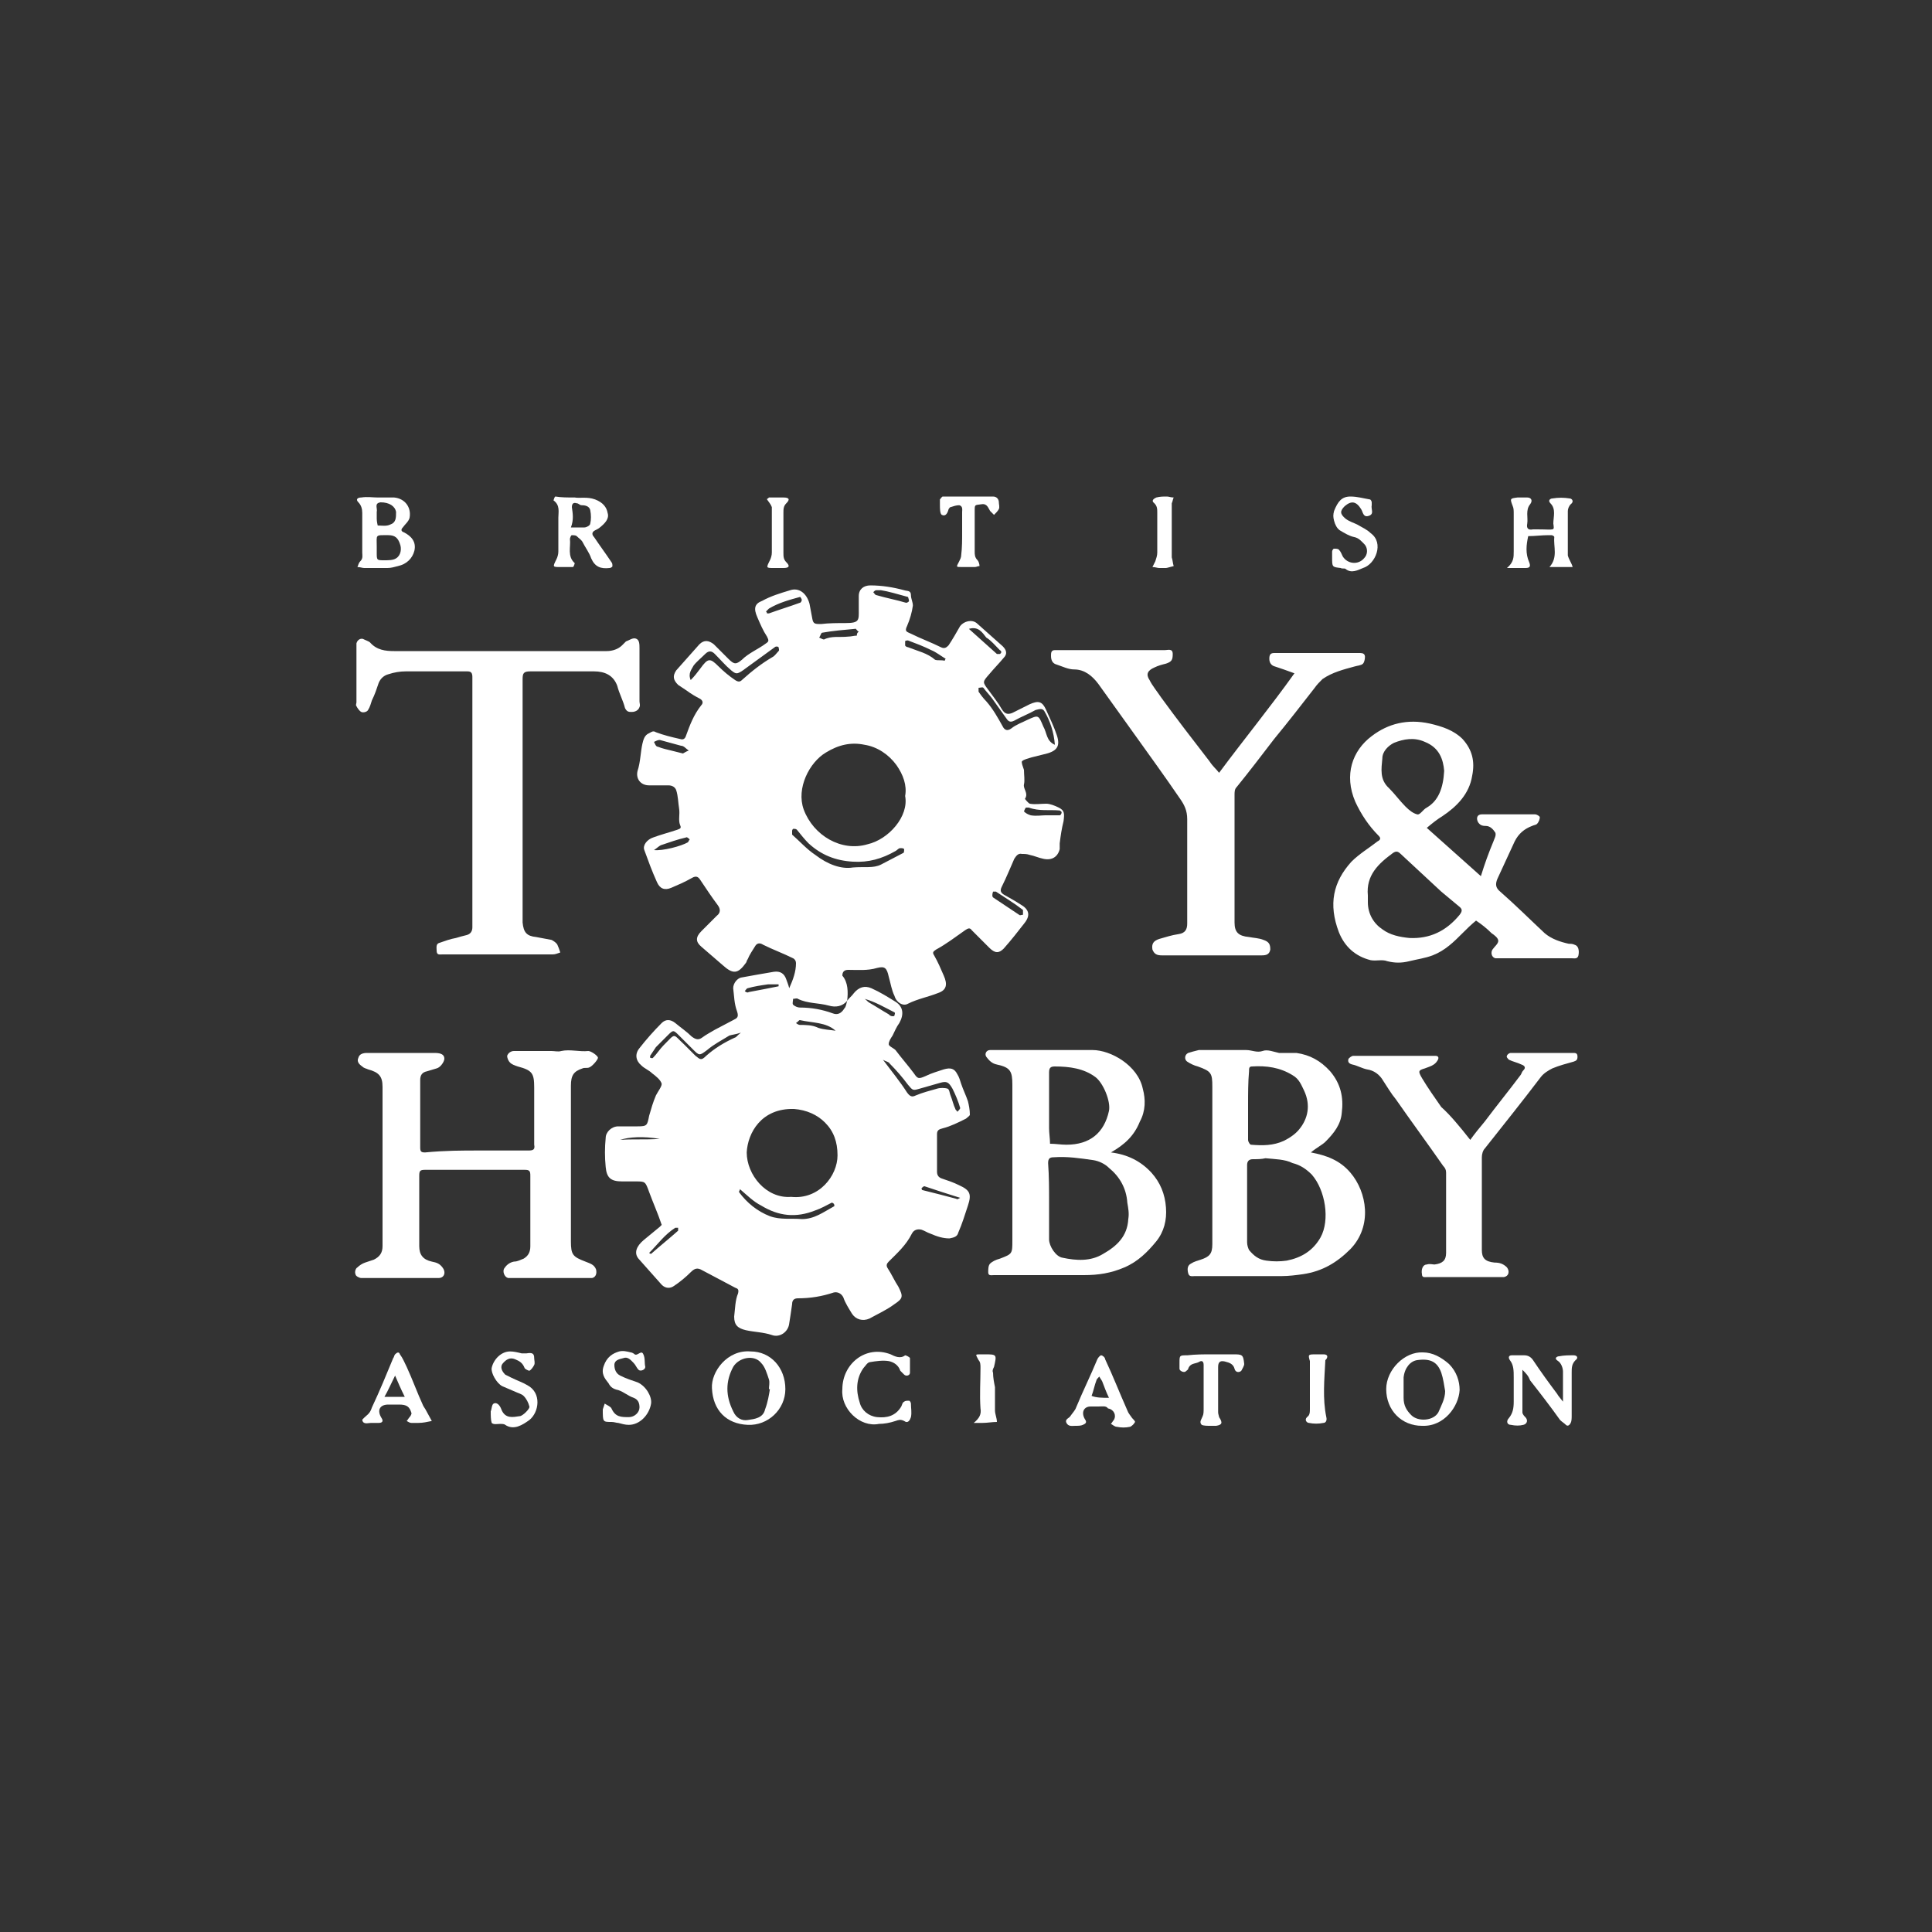 <?xml version="1.0" encoding="utf-8"?>
<!-- Generator: Adobe Illustrator 25.0.0, SVG Export Plug-In . SVG Version: 6.00 Build 0)  -->
<svg version="1.1" id="Layer_1" xmlns="http://www.w3.org/2000/svg" xmlns:xlink="http://www.w3.org/1999/xlink" x="0px" y="0px"
	 viewBox="0 0 200 200" style="enable-background:new 0 0 200 200;" xml:space="preserve">
<rect x="0" y="0" width="200" height="200" fill="#333333" stroke="none"/>
<style type="text/css">
	.st0{fill:#FFFFFF;}
</style>
<g id="_x30_PPelx_1_">
	<g>
		<path class="st0" d="M87.7,103.6c0.2-0.3,0.5-0.5,0.7-0.8c0.5-0.6,1.1-0.8,1.8-0.5c0.9,0.4,1.7,0.9,2.5,1.4
			c0.8,0.5,0.9,1.3,0.4,2.2c-0.3,0.4-0.5,0.9-0.7,1.3c-0.2,0.3-0.4,0.6-0.4,0.9c0,0.2,0.5,0.4,0.7,0.6c0.6,0.8,1.3,1.6,1.9,2.4
			c0.4,0.6,0.5,0.6,1.2,0.3c0.6-0.3,1.3-0.5,1.9-0.7c0.7-0.2,1.1-0.1,1.4,0.5c0.2,0.3,0.3,0.7,0.4,1c0.2,0.6,0.5,1.2,0.7,1.8
			c0.1,0.4,0.2,0.9,0.2,1.4c0,0.1-0.3,0.3-0.4,0.4c-0.8,0.4-1.6,0.8-2.4,1c-0.4,0.1-0.6,0.2-0.6,0.6c0,1.3,0,2.6,0,3.9
			c0,0.4,0.2,0.6,0.5,0.7c0.6,0.2,1.2,0.4,1.8,0.7c1.1,0.5,1.3,0.9,0.9,2.1c-0.3,0.9-0.6,1.9-1,2.8c-0.1,0.4-0.4,0.5-0.9,0.6
			c-0.7,0-1.3-0.2-2-0.5c-0.3-0.1-0.6-0.3-0.9-0.4c-0.4-0.1-0.8,0-1,0.4c-0.6,1.2-1.5,2-2.4,2.9c-0.2,0.2-0.3,0.4-0.1,0.7
			c0.4,0.6,0.7,1.3,1.1,1.9c0.5,1,0.5,1.2-0.4,1.8c-0.8,0.6-1.7,1-2.6,1.5c-0.7,0.3-1.4,0.1-1.8-0.5c-0.3-0.5-0.7-1.1-0.9-1.7
			c-0.2-0.4-0.6-0.6-1-0.5c-1.2,0.4-2.4,0.6-3.7,0.6c-0.4,0-0.6,0.2-0.6,0.6c-0.1,0.7-0.2,1.4-0.3,2c-0.1,0.9-1,1.5-1.8,1.2
			c-0.9-0.3-1.8-0.3-2.7-0.5c-0.8-0.2-1.2-0.5-1.2-1.4c0.1-0.8,0.1-1.7,0.4-2.4c0.1-0.4,0-0.5-0.3-0.6c-1.1-0.6-2.3-1.2-3.4-1.8
			c-0.5-0.3-0.8-0.2-1.2,0.2c-0.5,0.5-1.1,1-1.7,1.4c-0.4,0.3-0.9,0.3-1.3-0.1c-0.8-0.9-1.6-1.8-2.4-2.7c-0.5-0.6-0.2-1.3,0.5-1.9
			c0.6-0.5,1.1-0.9,1.7-1.4c0.1-0.1,0.2-0.2,0.2-0.2c-0.4-1.2-0.9-2.3-1.3-3.4c-0.4-1.1-0.4-1.1-1.4-1.1c-0.5,0-0.9,0-1.4,0
			c-1.2,0-1.6-0.4-1.7-1.5c-0.1-1-0.1-2,0-3c0-0.6,0.6-1.2,1.3-1.2c0.7,0,1.3,0,2,0c1,0,1-0.1,1.2-1.1c0.2-0.7,0.4-1.4,0.7-2.1
			c0.2-0.4,0.6-0.9,0.6-1.2c-0.1-0.4-0.6-0.8-1-1.1c-0.3-0.3-0.8-0.5-1.1-0.8c-0.6-0.5-0.7-1.2-0.2-1.8c0.7-0.9,1.5-1.8,2.3-2.6
			c0.4-0.4,0.9-0.4,1.4,0c0.6,0.5,1.2,0.9,1.7,1.4c0.4,0.3,0.7,0.4,1.1,0.1c0.4-0.3,0.8-0.5,1.3-0.8c0.6-0.3,1.3-0.7,1.9-1
			c0.4-0.2,0.6-0.3,0.4-0.9c-0.3-0.8-0.3-1.6-0.4-2.4c0-0.5,0.4-1,0.8-1.1c1.1-0.2,2.2-0.4,3.4-0.6c0.7-0.1,1.1,0.2,1.3,0.8
			c0.1,0.3,0.2,0.5,0.3,0.9c0.4-0.9,0.7-1.7,0.7-2.6c0-0.2-0.1-0.4-0.3-0.5c-1-0.5-2.1-0.9-3.1-1.4c-0.3-0.2-0.6-0.2-0.8,0.1
			c-0.3,0.5-0.6,0.9-0.8,1.4c-0.1,0.1-0.1,0.3-0.2,0.4c-0.8,1.1-1.3,1.2-2.4,0.2c-0.7-0.6-1.5-1.3-2.2-1.9c-0.6-0.5-0.6-1,0-1.6
			c0.5-0.5,1.1-1.1,1.6-1.6c0.4-0.3,0.4-0.7,0.1-1.1c-0.6-0.8-1.2-1.7-1.8-2.6c-0.2-0.3-0.4-0.5-0.9-0.2c-0.7,0.4-1.4,0.7-2.1,1
			c-0.7,0.3-1.2,0.1-1.5-0.6c-0.5-1.1-0.9-2.2-1.3-3.3c-0.2-0.5,0.3-1.1,0.9-1.3c0.8-0.3,1.6-0.5,2.5-0.8c0.2-0.1,0.5-0.1,0.3-0.5
			c-0.2-0.5,0-1.1-0.1-1.7c-0.1-0.6-0.1-1.3-0.3-1.9c-0.1-0.3-0.4-0.5-0.8-0.5c-0.7,0-1.3,0-2,0c-0.9,0-1.4-0.7-1.2-1.5
			c0.3-0.9,0.3-1.9,0.5-2.8c0.1-0.4,0.2-0.9,0.7-1.1c0.2-0.1,0.4-0.3,0.7-0.1c0.8,0.3,1.6,0.5,2.5,0.7c0.3,0.1,0.5,0,0.6-0.3
			c0.4-1.1,0.8-2.2,1.6-3.2c0.2-0.2,0.2-0.5-0.2-0.7c-0.4-0.2-0.9-0.5-1.3-0.8c-0.3-0.2-0.6-0.4-0.9-0.6c-0.5-0.5-0.6-0.9-0.2-1.5
			c0.8-0.9,1.6-1.8,2.4-2.7c0.5-0.5,1-0.4,1.5,0c0.5,0.5,1,1,1.5,1.5c0.6,0.6,0.8,0.6,1.4,0.1c0.7-0.7,1.7-1.1,2.5-1.7
			c0.3-0.2,0.3-0.3,0.1-0.7c-0.4-0.6-0.7-1.3-1-2c-0.4-0.9-0.3-1.4,0.5-1.7c0.9-0.5,1.9-0.8,2.9-1.1c0.9-0.3,1.7,0.3,2,1.4
			c0.1,0.5,0.2,1.1,0.3,1.6c0.1,0.5,0.3,0.5,0.9,0.5c0.8-0.1,1.7-0.1,2.5-0.1c1.5,0,1.4-0.3,1.4-1.4c0-0.5,0-0.9,0-1.4
			c0-0.7,0.5-1.1,1.2-1.1c1.2,0,2.4,0.2,3.5,0.5c0.3,0.1,0.7,0,0.7,0.5c0,0.4,0.2,0.7,0.2,1.1c-0.1,0.7-0.3,1.4-0.6,2.1
			c-0.3,0.6,0,0.6,0.4,0.8c1,0.5,2.1,0.9,3.1,1.4c0.4,0.2,0.6,0,0.8-0.2c0.4-0.6,0.8-1.3,1.2-2c0.4-0.5,1.2-0.7,1.7-0.3
			c0.9,0.8,1.8,1.6,2.7,2.4c0.4,0.4,0.5,0.8,0.1,1.2c-0.5,0.6-1,1.1-1.5,1.7c-0.7,0.8-0.7,0.8-0.1,1.6c0.5,0.7,1,1.3,1.4,2
			c0.3,0.5,0.6,0.6,1.1,0.4c0.6-0.3,1.2-0.6,1.8-0.9c0.9-0.4,1.3-0.3,1.7,0.6c0.4,0.9,0.8,1.7,1.1,2.6c0.4,1.2,0,1.7-1.4,2
			c-0.4,0.1-0.8,0.2-1.2,0.3c-0.3,0.1-0.8,0.2-1,0.4c-0.1,0.1,0.1,0.6,0.2,0.9c0,0.5,0.1,1.1,0,1.5c-0.1,0.5,0.5,0.9,0.1,1.5
			c0,0,0.3,0.4,0.5,0.5c0.6,0.1,1.1,0,1.7,0c0.4,0,0.9,0.2,1.3,0.4c0.6,0.3,0.6,0.6,0.5,1.4c-0.2,0.8-0.3,1.5-0.4,2.3
			c0,0.2,0,0.4,0,0.6c-0.2,0.8-0.8,1.2-1.7,1c-0.5-0.1-0.9-0.3-1.4-0.4c-0.3-0.1-0.5-0.1-0.8-0.1c-0.4-0.1-0.6,0.2-0.8,0.5
			c-0.4,0.9-0.8,1.9-1.3,2.9c-0.2,0.4-0.1,0.6,0.2,0.8c0.5,0.3,1.1,0.6,1.7,1c0.9,0.5,1.1,1.1,0.5,1.9c-0.7,0.9-1.4,1.8-2.2,2.7
			c-0.5,0.5-0.9,0.5-1.5-0.1c-0.6-0.6-1.2-1.2-1.8-1.8c-0.2-0.3-0.4-0.2-0.7,0c-1,0.7-1.9,1.4-3,2c-0.3,0.2-0.4,0.3-0.2,0.6
			c0.4,0.7,0.7,1.4,1,2.1c0.4,0.9,0.3,1.5-0.6,1.8c-1,0.4-2.1,0.6-3.1,1.1c-0.5,0.3-1.2-0.1-1.4-0.8c-0.3-0.6-0.4-1.3-0.6-2
			c-0.2-0.9-0.4-1.1-1.2-0.9c-1,0.3-2,0.2-3,0.2c-0.4,0-0.6,0.2-0.6,0.6C87.8,101.7,87.8,102.7,87.7,103.6c-0.5,0.6-1.2,0.7-1.9,0.5
			c-1.1-0.3-2.2-0.2-3.2-0.7c-0.1-0.1-0.3,0-0.5,0c0,0.2-0.1,0.5,0,0.6c0.2,0.2,0.5,0.3,0.7,0.3c1.2,0,2.3,0.2,3.4,0.6
			c0.5,0.2,0.9,0,1.2-0.5C87.6,104.2,87.6,103.9,87.7,103.6z M93.7,82.4c0.2-1.1-0.2-2.2-0.9-3.2c-0.8-1.1-2-1.9-3.3-2.1
			c-1.4-0.3-2.7,0-4,0.8c-1.7,1-3.1,3.7-2.3,5.9c1,2.7,3.9,4.4,6.6,3.6C92,86.9,94.1,84.5,93.7,82.4z M81.9,123.9
			c2.9,0.3,4.8-2.2,4.8-4.3c0-1.4-0.4-2.5-1.3-3.4c-0.8-0.8-1.9-1.3-3.2-1.4c-3.4-0.1-4.8,2.5-4.9,4.5
			C77.3,121.6,79.3,124.1,81.9,123.9z M88.3,89.8c1.2-0.1,2.1,0.1,2.9-0.3c0.8-0.4,1.5-0.8,2.3-1.2c0.1,0,0.1-0.3,0.1-0.4
			c-0.1-0.1-0.2-0.1-0.4-0.1c-0.2,0-0.3,0.2-0.5,0.3c-1.4,0.8-2.8,1.2-4.4,1.1c-1.8-0.1-3.3-0.7-4.6-1.9c-0.4-0.4-0.8-0.9-1.2-1.4
			c-0.1-0.1-0.2-0.1-0.4-0.1c0,0-0.1,0.1-0.1,0.2c0,0.1,0,0.3,0,0.4c0.8,0.7,1.5,1.5,2.4,2.1C85.7,89.5,87.1,90,88.3,89.8z
			 M71.5,70.4c0.4-0.4,0.7-0.8,1-1.2c0.8-1.1,1-1.1,1.9-0.2c0.5,0.5,1.1,1,1.7,1.4c0.3,0.2,0.5,0.2,0.7,0c1-0.9,2-1.7,3.2-2.4
			c0.2-0.1,0.4-0.4,0.6-0.6c0.1-0.1,0-0.3,0-0.4c-0.1-0.1-0.3-0.1-0.4,0c-1.1,0.8-2.2,1.6-3.3,2.4c-0.6,0.4-0.7,0.4-1.2,0
			c-0.6-0.5-1.1-1.1-1.7-1.7c-0.3-0.3-0.6-0.4-1,0c-0.4,0.4-0.9,0.8-1.2,1.2C71.6,69.3,71.2,69.7,71.5,70.4z M109.2,77.1
			c-0.1-1.3-0.5-2.5-1.1-3.5c-0.2-0.3-0.5-0.2-0.9-0.1c-0.7,0.4-1.5,0.7-2.2,1.1c-0.4,0.2-0.6,0.1-0.8-0.2c-0.5-0.7-1-1.4-1.5-2.1
			c-0.3-0.4-0.6-0.7-0.9-1.1c-0.1-0.1-0.3,0-0.5,0c0,0.1,0,0.3,0,0.4c0.2,0.3,0.5,0.7,0.8,1c0.7,0.8,1.2,1.7,1.7,2.6
			c0.2,0.4,0.5,0.5,0.9,0.2c0.5-0.4,1.1-0.6,1.7-0.9c1.1-0.5,1.1-0.5,1.6,0.7C108.4,75.9,108.3,76.7,109.2,77.1z M91.4,109.7
			c0.9,1.2,1.8,2.3,2.5,3.4c0.3,0.4,0.5,0.5,0.9,0.3c0.7-0.3,1.5-0.5,2.2-0.7c0.3-0.1,0.8-0.1,1.1,0c0.2,0.1,0.2,0.5,0.3,0.7
			c0.2,0.5,0.3,1,0.5,1.4c0,0.1,0.2,0.2,0.2,0.3c0.1-0.1,0.3-0.3,0.3-0.4c-0.2-0.7-0.5-1.4-0.8-2c-0.4-0.7-0.6-0.8-1.3-0.6
			c-0.7,0.2-1.4,0.4-2.1,0.6c-0.7,0.2-0.7,0.2-1.2-0.4c-0.6-0.8-1.2-1.5-1.9-2.2C92,109.9,91.7,109.9,91.4,109.7z M76.7,106.9
			c-0.6,0.2-0.9,0.2-1.2,0.3c-0.8,0.5-1.6,0.9-2.3,1.5c-0.8,0.6-0.8,0.6-1.5-0.1c-0.5-0.5-0.9-0.9-1.4-1.4c-0.6-0.6-0.6-0.6-1.2,0
			c-0.4,0.4-0.8,0.8-1.2,1.2c-0.2,0.3-0.4,0.6-0.6,0.9c0,0,0,0.2,0,0.2c0.1,0,0.2,0.1,0.3,0c0.4-0.4,0.7-0.9,1.1-1.3
			c1.3-1.3,0.9-1.2,2.1-0.1c0.4,0.4,0.8,0.8,1.2,1.2c0.5,0.4,0.6,0.5,1.1,0c0.9-0.8,1.9-1.4,3-1.9C76.2,107.4,76.3,107.2,76.7,106.9
			z M76.6,123.1c0,0.1-0.1,0.2-0.1,0.3c0.8,1.1,1.9,2,3.2,2.5c1.1,0.4,2.2,0.2,3.3,0.3c1.3,0,2.2-0.7,3.3-1.3c0.1,0,0.1-0.2,0-0.3
			c0,0-0.1-0.1-0.2-0.1c-0.6,0.3-1.1,0.6-1.7,0.8c-2,0.8-3.8,0.6-5.6-0.5C78,124.4,77.3,123.7,76.6,123.1z M88.9,65.4
			c-0.2-0.1-0.3-0.4-0.4-0.3c-1.1,0.1-2.3,0.2-3.4,0.4c-0.1,0-0.2,0.4-0.3,0.5c0.2,0.1,0.4,0.2,0.5,0.2c0.8-0.4,1.6-0.2,2.5-0.3
			c0.3,0,0.6-0.1,0.9-0.1C88.7,65.7,88.7,65.5,88.9,65.4z M97.8,68.4c0-0.1,0.1-0.2,0.1-0.2c-0.5-0.3-1-0.7-1.5-0.9
			c-0.8-0.4-1.6-0.7-2.4-1c-0.1,0-0.3,0-0.3,0.1c0,0.1,0,0.3,0,0.4c0,0.1,0.2,0.2,0.3,0.2c1,0.4,2,0.6,2.8,1.3
			C97.1,68.4,97.4,68.3,97.8,68.4z M79.4,63.5c0.1,0,0.1,0,0.2,0c1.1-0.4,2.1-0.7,3.2-1.1c0.1,0,0.2-0.2,0.2-0.3
			c0-0.1-0.2-0.4-0.2-0.3c-1.1,0.3-2.2,0.6-3.2,1.2c-0.1,0.1-0.2,0.2-0.3,0.3C79.3,63.3,79.4,63.4,79.4,63.5z M100.3,65.1
			c1,0.9,2,1.8,2.9,2.6c0.1,0,0.2,0,0.3,0c0.2-0.1,0.2-0.3,0-0.4c-0.5-0.5-0.9-1-1.4-1.3C101.7,65.5,101.3,64.8,100.3,65.1z
			 M91.2,61.1c-0.3,0-0.4,0-0.5,0c-0.1,0-0.2,0.1-0.3,0.2c0.1,0.1,0.2,0.3,0.3,0.3c1,0.3,2.1,0.5,3.1,0.8c0.1,0,0.3-0.1,0.3-0.2
			c0-0.1-0.1-0.4-0.1-0.4C92.9,61.5,91.9,61.2,91.2,61.1z M108.2,84.4C108.2,84.4,108.2,84.4,108.2,84.4c0.5,0,1,0,1.5,0
			c0.1,0,0.2-0.2,0.2-0.3c0-0.1-0.2-0.2-0.2-0.2c-1.1-0.1-2.1,0.1-3.2-0.3c-0.1,0-0.2,0-0.3,0c-0.1,0.1-0.2,0.4-0.2,0.4
			c0.2,0.2,0.4,0.3,0.7,0.4C107.3,84.5,107.8,84.4,108.2,84.4z M102.8,92.3C102.8,92.4,102.7,92.4,102.8,92.3
			c-0.1,0.3-0.1,0.5,0,0.6c0.9,0.6,1.8,1.2,2.7,1.8c0.1,0.1,0.2,0,0.4,0c0-0.2,0-0.4,0-0.5c-0.9-0.7-1.9-1.3-2.8-1.9
			C103,92.3,102.9,92.3,102.8,92.3z M71.3,77.7c-0.3-0.2-0.5-0.5-0.8-0.5c-0.7-0.2-1.5-0.4-2.2-0.6c-0.2,0-0.4,0.1-0.6,0.2
			c0.1,0.2,0.2,0.5,0.4,0.5c0.5,0.2,1,0.3,1.4,0.4c0.4,0.1,0.8,0.2,1.2,0.3C70.9,77.9,71,77.8,71.3,77.7z M67.7,88
			c0.9,0.1,2.8-0.4,3.5-0.8c0.1-0.1,0.1-0.2,0.2-0.3c-0.1-0.1-0.3-0.3-0.4-0.2c-0.9,0.2-1.7,0.5-2.6,0.8C68.2,87.6,68,87.8,67.7,88z
			 M86.5,106.7c-1-0.9-2.4-0.8-3.7-1.1c-0.1,0-0.2,0.2-0.4,0.3c0.1,0.1,0.3,0.2,0.4,0.2c0.6,0,1.3,0,1.9,0.3
			C85.3,106.6,85.9,106.6,86.5,106.7z M99.4,124c-1.3-0.4-2.5-0.8-3.7-1.2c-0.1,0-0.2,0.1-0.3,0.2c0,0,0,0.2,0.1,0.2
			c1.2,0.3,2.4,0.6,3.5,0.9C99.1,124.2,99.2,124.1,99.4,124z M67.2,129.7c0.1,0.1,0.2,0.1,0.2,0.1c0.9-0.8,1.9-1.6,2.8-2.4
			c0,0,0-0.2,0-0.3c-0.1,0-0.2,0-0.3,0C68.8,127.8,68.1,128.8,67.2,129.7z M89.5,103.4c0.2,0.1,0.3,0.3,0.5,0.4
			c0.7,0.4,1.3,0.8,2,1.2c0.1,0.1,0.2,0.2,0.4,0.2c0.1,0,0.2,0,0.2-0.1c0-0.1,0.1-0.2,0-0.3C91.6,104.3,90.6,103.7,89.5,103.4z
			 M80.6,102.1c0-0.1,0-0.1,0-0.2c-0.4,0-0.7,0-1.1,0c-0.7,0.1-1.4,0.2-2.1,0.4c-0.1,0-0.2,0.2-0.3,0.3c0.1,0.1,0.3,0.2,0.4,0.1
			C78.6,102.5,79.6,102.3,80.6,102.1z M68.3,117.9c-1.7-0.3-3.2-0.2-4.1,0.1C65.4,117.9,66.7,118,68.3,117.9z"/>
		<path class="st0" d="M126.2,80c2.6-3.5,5.3-6.8,7.8-10.3c-0.8-0.3-1.4-0.5-2-0.7c-0.4-0.1-0.6-0.4-0.6-0.8c0-0.4,0.1-0.6,0.5-0.6
			c3,0,5.9,0,8.9,0c0.3,0,0.5,0.1,0.5,0.4c0,0.3-0.1,0.6-0.2,0.7c-0.2,0.2-0.6,0.2-0.9,0.3c-1.1,0.3-2.3,0.6-3.3,1.3
			c-0.3,0.3-0.6,0.6-0.8,0.9c-1.4,1.8-2.8,3.6-4.2,5.3c-1.3,1.7-2.6,3.4-3.9,5c-0.2,0.2-0.2,0.5-0.2,0.8c0,4.4,0,8.8,0,13.2
			c0,1,0.4,1.4,1.5,1.5c0.5,0.1,1,0.1,1.5,0.3c0.6,0.2,0.7,0.5,0.7,1c-0.1,0.5-0.4,0.6-0.9,0.6c-3.4,0-6.9,0-10.3,0
			c-0.5,0-0.8-0.1-1-0.6c-0.1-0.6,0.1-0.9,0.7-1.1c0.7-0.2,1.3-0.4,2-0.5c0.7-0.1,0.9-0.5,0.9-1.1c0-0.3,0-0.6,0-0.8
			c0-3.3,0-6.7,0-10c0-0.9-0.3-1.5-0.8-2.2c-1.5-2.2-3.1-4.4-4.6-6.5c-1.3-1.8-2.5-3.5-3.8-5.3c-0.6-0.8-1.4-1.5-2.5-1.5
			c-0.6,0-1.2-0.3-1.8-0.5c-0.4-0.1-0.6-0.4-0.6-0.9c0-0.3,0-0.6,0.4-0.6c0.1,0,0.3,0,0.4,0c3.7,0,7.3,0,11,0c0.3,0,0.8-0.2,0.8,0.4
			c0,0.6-0.1,0.8-0.7,1c-0.4,0.1-0.8,0.2-1.2,0.4c-0.7,0.3-0.9,0.7-0.5,1.3c0.3,0.6,0.8,1.2,1.2,1.8c1.6,2.2,3.3,4.4,5,6.6
			C125.6,79.4,125.9,79.6,126.2,80z"/>
		<path class="st0" d="M51.4,98.8c-1.9,0-3.8,0-5.6,0c-0.3,0-0.6,0.1-0.6-0.4c0-0.3-0.1-0.7,0.3-0.8c0.6-0.2,1.1-0.4,1.7-0.5
			c0.3-0.1,0.7-0.2,1.1-0.3c0.4-0.1,0.6-0.4,0.6-0.8c0-0.3,0-0.6,0-0.8c0-8.2,0-16.3,0-24.5c0-0.2,0-0.4,0-0.6
			c0-0.4-0.1-0.6-0.5-0.6c-1.1,0-2.2,0-3.2,0s-2.2,0-3.2,0c-0.6,0-1.2,0.1-1.8,0.3c-0.4,0.1-0.8,0.4-1,0.9c-0.2,0.6-0.4,1.2-0.7,1.8
			c-0.1,0.3-0.2,0.7-0.4,1c-0.1,0.2-0.5,0.3-0.7,0.2c-0.2-0.1-0.4-0.4-0.5-0.6c-0.1-0.1,0-0.3,0-0.4c0-1.8,0-3.7,0-5.5
			c0-0.2,0-0.4,0-0.6c0.1-0.4,0.5-0.6,0.8-0.4c0.2,0.1,0.5,0.2,0.6,0.3c0.7,0.8,1.6,0.9,2.5,0.9c7.3,0,14.6,0,22,0
			c0.6,0,1.2-0.2,1.6-0.6c0.1-0.1,0.3-0.3,0.4-0.4c0.3-0.1,0.7-0.4,1-0.3c0.4,0.1,0.4,0.6,0.4,1c0,1.8,0,3.7,0,5.5
			c0,0.2,0.1,0.4,0,0.6c-0.1,0.3-0.4,0.5-0.8,0.5c-0.3,0-0.5,0-0.7-0.4c-0.2-0.8-0.6-1.5-0.8-2.3c-0.4-1.1-1.3-1.5-2.4-1.5
			c-2.2,0-4.4,0-6.6,0c-0.7,0-0.8,0.2-0.8,0.8c0,0.2,0,0.4,0,0.6c0,8,0,16,0,23.9c0,0.2,0,0.5,0,0.7c0.1,1,0.4,1.4,1.4,1.5
			c0.5,0.1,1.1,0.2,1.6,0.3c0.2,0.1,0.5,0.3,0.6,0.5c0.1,0.2,0.2,0.5,0.3,0.8c-0.3,0.1-0.5,0.2-0.8,0.2
			C55.2,98.8,53.3,98.8,51.4,98.8C51.4,98.8,51.4,98.8,51.4,98.8z"/>
		<path class="st0" d="M49.6,119.1c1.7,0,3.4,0,5.1,0c0.5,0,0.7-0.1,0.6-0.6c0-2,0-3.9,0-5.9c0-1.5-0.2-1.8-1.7-2.2
			c-0.3-0.1-0.6-0.2-0.8-0.4c-0.2-0.2-0.3-0.5-0.3-0.7c0.1-0.3,0.4-0.5,0.7-0.5c1.3,0,2.6,0,3.9,0c0.3,0,0.7,0.1,1,0
			c0.9-0.2,1.9,0.1,2.8,0c0.3,0,1,0.5,1,0.7c0,0.2-0.6,0.9-0.9,1c-0.2,0.1-0.5,0-0.7,0.1c-0.9,0.3-1.2,0.7-1.2,1.8
			c0,5.4,0,10.7,0,16.1c0,1.4,0.2,1.6,1.5,2.1c0.5,0.2,0.9,0.3,1.1,0.8c0.1,0.4,0,0.8-0.4,0.9c-0.2,0-0.4,0-0.6,0c-2.5,0-5,0-7.5,0
			c-0.2,0-0.4,0-0.6,0c-0.4-0.1-0.6-0.7-0.4-1c0.2-0.3,0.5-0.6,1-0.7c0.4,0,0.7-0.2,1-0.3c0.5-0.3,0.7-0.7,0.7-1.3
			c0-2.4,0-4.9,0-7.3c0-0.5-0.1-0.6-0.6-0.6c-3.4,0-6.9,0-10.3,0c-0.5,0-0.6,0.1-0.6,0.6c0,2.4,0,4.9,0,7.3c0,0.9,0.4,1.4,1.3,1.6
			c0.5,0.1,0.8,0.2,1.1,0.6c0.4,0.5,0.2,1.1-0.4,1.1c-2.7,0-5.4,0-8,0c-0.2,0-0.6-0.2-0.6-0.4c-0.1-0.2,0-0.6,0.2-0.7
			c0.2-0.2,0.5-0.4,0.8-0.5c0.3-0.1,0.6-0.2,0.9-0.3c0.6-0.3,0.9-0.7,0.9-1.4c0-3.9,0-7.8,0-11.7c0-1.6,0-3.2,0-4.8
			c0-1.1-0.4-1.5-1.5-1.8c-0.2-0.1-0.4-0.1-0.6-0.3c-0.3-0.2-0.6-0.5-0.4-0.9c0.1-0.4,0.5-0.5,0.9-0.5c2.3,0,4.7,0,7,0
			c0.7,0,1,0.2,1,0.6c0,0.3-0.4,0.9-0.8,1c-0.3,0.1-0.7,0.2-1,0.3c-0.5,0.1-0.7,0.4-0.7,0.9c0,2.3,0,4.7,0,7c0,0.4,0.1,0.5,0.5,0.5
			C46.1,119.1,47.8,119.1,49.6,119.1C49.6,119.1,49.6,119.1,49.6,119.1z"/>
		<path class="st0" d="M147.7,85.7c1.9,1.7,3.7,3.3,5.6,5c0.4-1.3,0.8-2.4,1.3-3.6c0.1-0.3,0.3-0.6,0.2-0.9c-0.2-0.3-0.5-0.7-1-0.7
			c-0.4,0-0.6-0.1-0.8-0.4c-0.2-0.4-0.1-0.8,0.4-0.8c1.8,0,3.7,0,5.5,0c0.2,0,0.5,0.2,0.5,0.3c0,0.2-0.1,0.5-0.3,0.7
			c-0.1,0.1-0.3,0.1-0.5,0.2c-0.8,0.3-1.4,0.8-1.8,1.6c-0.6,1.3-1.2,2.6-1.8,3.9c-0.2,0.5-0.2,0.9,0.3,1.3c1.6,1.4,3.1,2.9,4.6,4.3
			c0.7,0.6,1.6,0.9,2.5,1.1c0.2,0,0.4,0,0.6,0.1c0.4,0.1,0.5,0.6,0.4,1.1c-0.1,0.4-0.4,0.3-0.7,0.3c-2.4,0-4.9,0-7.3,0
			c-0.2,0-0.4,0-0.6,0c-0.4-0.1-0.5-0.6-0.3-0.9c0.2-0.3,0.6-0.6,0.6-0.9c0-0.3-0.4-0.6-0.7-0.8c-0.5-0.5-1-0.9-1.6-1.3
			c-0.5,0.4-1,0.9-1.4,1.3c-0.9,0.9-1.8,1.8-3.1,2.3c-0.8,0.3-1.6,0.4-2.4,0.6c-0.8,0.2-1.5,0.2-2.3,0c-0.5-0.2-1.1,0-1.7-0.1
			c-1.6-0.4-2.7-1.4-3.3-2.9c-1.1-2.9-0.6-5.2,1.3-7.3c0.8-0.8,1.8-1.4,2.7-2.1c0.4-0.2,0.3-0.4,0.1-0.6c-1-1-1.8-2.2-2.4-3.5
			c-1.2-2.8-0.3-5.3,1.7-6.8c1.7-1.3,3.7-1.8,6-1.3c1.3,0.3,2.5,0.7,3.4,1.6c1,1.1,1.3,2.3,1,3.8c-0.3,1.9-1.6,3.2-3.1,4.2
			C148.8,84.8,148.3,85.2,147.7,85.7z M141.6,92.7c0,0.2,0,0.4,0,0.7c0,1.2,0.6,2.2,1.5,2.8c0.8,0.6,1.8,0.8,2.8,0.9
			c2.1,0.1,3.8-0.7,5.2-2.4c0.3-0.4,0.3-0.6-0.1-0.9c-0.6-0.5-1.2-1-1.8-1.5c-1.4-1.3-2.8-2.6-4.2-3.9c-0.3-0.3-0.5-0.3-0.8-0.1
			C142.7,89.4,141.4,90.6,141.6,92.7z M149.5,79.8c-0.1-1.2-0.5-2.4-2-3c-1.1-0.5-2.2-0.3-3.2,0.1c-0.6,0.3-1.2,0.9-1.2,1.6
			c-0.1,1.1-0.3,2.2,0.7,3.1c0.6,0.6,1.1,1.3,1.7,1.9c0.4,0.4,0.8,0.7,1.2,0.8c0.3,0.1,0.6-0.5,1-0.7
			C148.9,82.9,149.4,81.6,149.5,79.8z"/>
		<path class="st0" d="M135.7,119.3c1.6,0.3,3,0.8,4.1,2.1c1.7,2,2.3,5.5,0,7.9c-1.4,1.4-2.9,2.3-4.9,2.6c-0.7,0.1-1.5,0.2-2.2,0.2
			c-3,0-6,0-9,0c-0.3,0-0.6,0.1-0.7-0.3c-0.1-0.4-0.1-0.8,0.3-1c0.3-0.2,0.7-0.3,1-0.4c0.9-0.3,1.2-0.6,1.2-1.6c0-1.2,0-2.3,0-3.5
			c0-4.3,0-8.5,0-12.8c0-1.4-0.1-1.6-1.5-2.1c-0.4-0.1-0.8-0.3-1.1-0.5c-0.3-0.2-0.3-0.7,0.1-0.9c0.3-0.1,0.7-0.2,1.1-0.3
			c1.6,0,3.3,0,4.9,0c0.6,0,1.1,0.3,1.7,0.1c0.5-0.2,1.2,0.1,1.7,0.2c0.6,0,1.2,0,1.8,0c1.4,0.2,2.5,0.8,3.5,1.9
			c1.1,1.3,1.4,2.7,1.2,4.3c-0.1,1.2-0.8,2.1-1.7,3C136.9,118.5,136.3,118.8,135.7,119.3z M131,119.9C131,119.9,131,119.9,131,119.9
			c-0.4,0.1-0.9,0.1-1.3,0.1c-0.4,0-0.6,0.2-0.6,0.6c0,2.7,0,5.3,0,8c0,0.3,0.1,0.6,0.2,0.8c0.5,0.6,1,1,1.8,1.1
			c0.7,0.1,1.4,0.1,2.1,0c1.5-0.3,2.7-1,3.5-2.4c1-1.8,0.5-4.9-0.9-6.5c-0.6-0.6-1.2-1-2-1.2C133,120,132,120,131,119.9z
			 M129.2,114.4c0,1.2,0,2.4,0,3.6c0,0.2,0.2,0.5,0.3,0.5c1.2,0.1,2.3,0.1,3.4-0.4c0.6-0.3,1.2-0.7,1.6-1.2c0.9-1.1,1.2-2.5,0.5-4
			c-0.3-0.6-0.5-1.2-1.2-1.6c-1.3-0.8-2.7-1-4.2-0.9c-0.3,0-0.3,0.2-0.3,0.5C129.2,112,129.2,113.2,129.2,114.4z"/>
		<path class="st0" d="M115,119.3c1.7,0.2,3.1,0.9,4.2,2.1c0.9,1,1.4,2.2,1.5,3.6c0.1,1.3-0.2,2.5-1,3.5c-0.9,1.1-1.9,2.1-3.3,2.7
			c-1.4,0.6-2.7,0.8-4.2,0.8c-3.1,0-6.2,0-9.3,0c-0.3,0-0.6,0.1-0.6-0.3c0-0.3,0-0.7,0.2-0.9c0.2-0.2,0.6-0.4,1-0.5
			c1.3-0.5,1.3-0.5,1.3-1.9c0-5.4,0-10.7,0-16.1c0-1.4-0.2-1.8-1.6-2.1c-0.5-0.1-0.8-0.4-1.1-0.8c-0.2-0.3,0-0.7,0.4-0.7
			c0.2,0,0.4,0,0.6,0c3.3,0,6.7,0,10,0c1.9,0,4.7,1.6,5.2,4c0.3,1.1,0.3,2.3-0.3,3.4C117.4,117.6,116.4,118.5,115,119.3z
			 M108.6,124.4C108.6,124.4,108.6,124.4,108.6,124.4c0,1.3,0,2.6,0,3.9c0,0.7,0.7,1.8,1.4,1.9c1.4,0.3,2.9,0.4,4.2-0.4
			c1.4-0.8,2.5-1.8,2.6-3.6c0.1-0.6,0-1.1-0.1-1.7c-0.1-1.5-0.8-2.7-1.9-3.6c-0.4-0.4-1-0.7-1.6-0.8c-1.4-0.2-2.7-0.4-4.1-0.3
			c-0.4,0-0.6,0.1-0.6,0.6C108.6,121.8,108.6,123.1,108.6,124.4z M108.6,114.4c0,0.8,0,1.6,0,2.4c0,0.5,0.1,1.1,0.1,1.6
			c0.6,0,1.1,0.1,1.7,0.1c2.4,0,3.9-1.2,4.4-3.5c0.2-1-0.6-2.9-1.4-3.5c-1.2-0.9-2.7-1.1-4.2-1.1c-0.4,0-0.6,0.1-0.6,0.6
			C108.6,112.1,108.6,113.3,108.6,114.4z"/>
		<path class="st0" d="M152.2,118c0.5-0.7,1-1.3,1.5-1.9c1.2-1.6,2.5-3.2,3.7-4.8c0.1-0.1,0.1-0.3,0.3-0.5c0.3-0.3,0.1-0.5-0.2-0.6
			c-0.4-0.2-0.9-0.3-1.3-0.5c-0.1-0.1-0.3-0.3-0.2-0.4c0-0.1,0.2-0.3,0.4-0.3c2.2,0,4.3,0,6.5,0c0.3,0,0.4,0.1,0.4,0.4
			c0,0.3-0.1,0.4-0.4,0.5c-0.7,0.2-1.5,0.4-2.2,0.7c-0.4,0.2-0.9,0.5-1.2,0.9c-1.9,2.5-3.9,5-5.8,7.4c-0.2,0.2-0.3,0.6-0.3,0.9
			c0,3.2,0,6.4,0,9.6c0,0.8,0.3,1.2,1.3,1.3c0.5,0,0.9,0.1,1.3,0.5c0.3,0.4,0.2,0.9-0.3,1c-0.1,0-0.3,0-0.4,0c-2.5,0-5,0-7.5,0
			c-0.3,0-0.6,0.1-0.6-0.3c-0.1-0.5,0.1-1,0.5-1c0.3-0.1,0.6,0,0.8,0c0.8-0.1,1.2-0.4,1.2-1.2c0-2.8,0-5.5,0-8.3
			c0-0.3-0.1-0.5-0.3-0.7c-1.6-2.3-3.3-4.6-4.9-6.9c-0.5-0.6-0.9-1.3-1.3-1.9c-0.4-0.7-1-1.1-1.7-1.2c-0.5-0.1-1-0.4-1.5-0.5
			c-0.4-0.1-0.5-0.3-0.4-0.6c0.1-0.1,0.3-0.3,0.5-0.3c0.8,0,1.6,0,2.4,0c1.8,0,3.6,0,5.4,0c0.2,0,0.5,0,0.7,0c0.3,0,0.4,0.2,0.2,0.5
			c-0.3,0.5-0.8,0.6-1.3,0.8c-0.7,0.2-0.7,0.3-0.3,1c0.6,1,1.3,2,2,3C150.1,115.4,151.1,116.6,152.2,118z"/>
		<path class="st0" d="M39.1,51.5c0.6,0,1.1,0,1.7,0c1.1,0.1,1.8,1,1.6,2.1c-0.1,0.4-0.5,0.7-0.7,1c-0.2,0.2-0.2,0.4,0.1,0.5
			c0.8,0.4,1.3,1,1.1,1.9c-0.2,0.8-0.8,1.4-1.7,1.6c-0.4,0.1-0.7,0.2-1.1,0.2c-0.8,0-1.6,0-2.4,0c-0.2,0-0.4-0.1-0.7-0.1
			c0.1-0.2,0.1-0.4,0.3-0.6c0.3-0.3,0.2-0.6,0.2-0.9c0-1.4,0-2.7,0-4.1c0-0.4-0.1-0.8-0.4-1.1c-0.3-0.3-0.1-0.5,0.3-0.5
			C38,51.4,38.6,51.5,39.1,51.5z M39,56.6c0,0.2,0,0.4,0,0.6c0,0.8,0,0.8,0.8,0.8c0.4,0,0.9,0,1.2-0.2c0.5-0.3,0.6-1,0.4-1.5
			c-0.2-0.6-0.5-0.9-1.2-0.9C38.8,55.4,39,55.3,39,56.6z M39,53.3c0,0.1,0,0.3,0,0.4c0,0.3,0.1,0.7,0.1,0.7c0.4,0,0.9,0.1,1.3-0.1
			C41,54.1,41,53.6,41,53c-0.1-0.6-0.7-1-1.6-1c-0.7,0.1-0.3,0.6-0.4,1C39,53.1,39,53.2,39,53.3z"/>
		<path class="st0" d="M157.6,141.8c0,1.6,0,3,0,4.4c0,0.2,0.2,0.4,0.3,0.5c0.3,0.3,0.2,0.7-0.2,0.8c-0.4,0.1-0.8,0.1-1.3,0
			c-0.4,0-0.5-0.4-0.2-0.7c0.4-0.5,0.5-1,0.5-1.7c0-0.8,0-1.7,0-2.5c0-0.7,0-1.3-0.4-1.8c-0.2-0.3-0.1-0.5,0.2-0.5
			c0.4,0,0.8,0,1.3,0c0.4,0,0.7,0.2,0.9,0.5c0.8,1.2,1.6,2.3,2.5,3.5c0.1,0.2,0.3,0.4,0.6,0.8c0-1.2,0-2.2,0-3.1
			c0-0.4-0.2-0.9-0.5-1.1c-0.5-0.3-0.1-0.5,0.1-0.5c0.5-0.1,1-0.1,1.5-0.1c0.4,0,0.5,0.3,0.2,0.5c-0.4,0.4-0.4,0.8-0.4,1.3
			c0,1.5,0,2.9,0,4.4c0,0.3,0,0.6-0.1,0.8c-0.1,0.2-0.3,0.4-0.5,0.2c-0.2-0.2-0.4-0.3-0.6-0.5c-1-1.4-2-2.7-3.1-4.1
			C158.2,142.4,158,142.2,157.6,141.8z"/>
		<path class="st0" d="M162.8,58.7c-0.8,0-1.5,0-2.4,0c0.9-1,0.4-2.1,0.5-3.1c0-0.1-0.2-0.2-0.3-0.2c-0.1,0-0.2,0-0.3,0
			c-0.7,0-1.4,0.1-2.1,0.1c-0.2,0.9-0.3,1.8,0.1,2.7c0.2,0.5,0,0.6-0.4,0.6c-0.6,0-1.1,0-1.9,0c0.7-0.6,0.7-1.1,0.7-1.7
			c0-1.3,0-2.6,0-3.9c0-0.3,0-0.6-0.1-0.8c-0.3-0.8-0.3-0.8,0.5-0.9c0.3,0,0.7,0,1,0c0.4,0,0.6,0.3,0.3,0.7c-0.5,0.6-0.2,1.4-0.3,2
			c-0.1,0.5,0.1,0.7,0.6,0.6c0.1,0,0.3,0,0.4,0c1.9,0,1.8,0.2,1.7-0.6c0-0.7,0.3-1.5-0.3-2.1c-0.3-0.3,0-0.5,0.2-0.5
			c0.6-0.1,1.2-0.1,1.8,0c0.2,0,0.5,0.3,0.1,0.6c-0.2,0.2-0.3,0.5-0.3,0.7c0,1.5,0,3.1,0,4.6C162.4,57.9,162.7,58.3,162.8,58.7z"/>
		<path class="st0" d="M59.5,51.5c0.5,0.1,1.3-0.1,2.1,0.2c0.8,0.3,1.2,0.8,1.3,1.4c0.2,0.6-0.3,1.1-0.8,1.5
			c-0.1,0.1-0.3,0.2-0.5,0.3c-0.4,0.2-0.3,0.5-0.1,0.7c0.6,0.9,1.2,1.7,1.8,2.6c0.1,0.1,0.1,0.3,0.1,0.4c0,0.1-0.2,0.2-0.3,0.2
			c-0.9,0.1-1.5-0.1-1.9-1c-0.2-0.6-0.6-1.1-0.9-1.7c-0.1-0.2-0.4-0.4-0.6-0.6c-0.1-0.1-0.4-0.1-0.5-0.1c-0.1,0-0.2,0.3-0.2,0.4
			c0.1,0.8-0.3,1.8,0.5,2.5c0,0-0.1,0.4-0.2,0.4c-0.4,0-0.8,0-1.3,0c-0.8,0-0.8,0-0.4-0.8c0.1-0.2,0.2-0.5,0.2-0.8
			c0-1.2,0-2.3,0-3.5c0-0.6,0.2-1.3-0.5-1.8c0,0,0.1-0.4,0.2-0.4C58.1,51.5,58.7,51.5,59.5,51.5z M59.1,54.6c0.5,0,1,0,1.4,0
			c0.2,0,0.6-0.2,0.6-0.4c0.1-0.4,0.1-0.9,0-1.4c-0.1-0.4-0.5-0.5-0.9-0.5c-0.2,0-0.3-0.2-0.5-0.2c-0.3-0.1-0.5,0-0.5,0.4
			C59.3,53.2,59.4,53.8,59.1,54.6z"/>
		<path class="st0" d="M77.7,139.9c2.1,0,3.6,1.7,3.6,3.9c0,2.1-1.8,3.8-3.9,3.7c-2.2-0.1-3.6-1.5-3.7-3.8
			C73.6,142,75.3,139.7,77.7,139.9z M79.7,143.8c0,0-0.1,0-0.1,0c0-0.3,0.1-0.7,0-1c-0.2-0.6-0.4-1.3-0.8-1.7
			c-0.7-0.9-2.3-0.6-2.9,0.4c-0.8,1.5-0.8,3,0,4.6c0.3,0.7,0.9,1,1.5,0.9c0.7-0.1,1.6-0.2,1.8-1.1C79.5,145.1,79.6,144.4,79.7,143.8
			z"/>
		<path class="st0" d="M147.2,147.6c-2.1,0-3.7-1.6-3.7-3.8c0-2,1.9-3.9,3.8-3.8c1,0,1.9,0.5,2.7,1.2c0.8,0.8,1.1,1.8,1.1,2.7
			C151,145.6,149.5,147.7,147.2,147.6z M149.6,144c-0.1-0.6-0.2-1.3-0.4-1.9c-0.4-1.1-1.1-1.5-2.5-1.3c-0.7,0.1-1.3,0.8-1.4,1.8
			c0,0.7,0,1.4,0,2.1c0,0.8,0.3,1.3,0.8,1.8c0.7,0.7,2.3,0.6,2.8-0.3C149.2,145.5,149.6,144.8,149.6,144z"/>
		<path class="st0" d="M87.2,143.8c0-2.6,2.4-4.6,5-3.6c0.4,0.2,1,0.5,1.5,0.1c0.1,0,0.5,0.2,0.5,0.3c0,0.5,0,1,0,1.5
			c0,0.3-0.4,0.4-0.6,0.2c-0.1-0.1-0.3-0.3-0.4-0.4c-0.2-0.6-0.7-0.9-1.2-1c-0.6-0.1-1.3,0-1.9,0.1c-0.3,0-0.5,0.4-0.7,0.6
			c-0.8,1.1-0.8,2.4-0.4,3.6c0.2,0.8,0.9,1.4,1.8,1.5c1,0.1,1.9-0.1,2.5-1.1c0.1-0.2,0.1-0.4,0.3-0.5c0.1-0.1,0.3-0.1,0.5-0.1
			c0.1,0,0.2,0.2,0.2,0.3c0,0.5,0.1,0.9,0,1.4c-0.1,0.3-0.3,0.7-0.7,0.4c-0.4-0.2-0.6-0.1-0.9,0c-0.6,0.2-1.2,0.3-1.7,0.3
			C89,147.8,87,145.8,87.2,143.8z"/>
		<path class="st0" d="M113.7,145.6c-0.3,0-0.6,0-0.8,0c-0.7,0-1,0.6-0.6,1.3c0.3,0.4,0,0.5-0.2,0.6c-0.2,0.1-0.5,0.1-0.8,0.1
			c-0.3,0-0.7,0.1-0.9-0.3c-0.2-0.4,0.3-0.5,0.4-0.7c0.2-0.3,0.5-0.6,0.6-0.9c0.7-1.7,1.5-3.3,2.2-5c0.1-0.2,0.3-0.4,0.4-0.4
			c0.1,0,0.4,0.2,0.4,0.4c0.8,1.7,1.5,3.5,2.3,5.3c0.1,0.3,0.3,0.5,0.5,0.8c0.1,0.1,0.3,0.3,0.3,0.4c-0.1,0.2-0.3,0.4-0.5,0.5
			c-0.5,0.1-0.9,0.1-1.4,0c-0.2,0-0.4-0.2-0.6-0.3c0.1-0.1,0.2-0.3,0.3-0.4c0.3-0.5,0-1.1-0.6-1.2
			C114.5,145.5,114.1,145.6,113.7,145.6C113.7,145.6,113.7,145.6,113.7,145.6z M114.8,144.7c-0.3-0.6-0.5-1.2-0.7-1.7
			c-0.1-0.2-0.2-0.3-0.3-0.5c-0.1,0.1-0.3,0.3-0.3,0.4c-0.2,0.5-0.3,1.1-0.5,1.6C113.5,144.7,114.1,144.7,114.8,144.7z"/>
		<path class="st0" d="M62.4,145.9c0,0,0.1-0.3,0.2-0.6c0.3,0.2,0.6,0.3,0.7,0.5c0.4,0.9,1,0.9,1.8,0.9c0.6,0,1.1-0.5,1.1-1
			c0-0.4-0.1-0.8-0.6-1c-0.6-0.2-1-0.6-1.6-0.8c-0.5-0.1-0.8-0.3-1-0.7c-0.4-0.5-0.8-1-0.5-1.8c0.3-0.9,0.9-1.3,1.6-1.5
			c0.4-0.1,0.8,0,1.2,0.1c0.1,0,0.3,0.1,0.4,0.2c0.3,0.2,0.7-0.5,0.9,0c0.2,0.4,0.1,0.9,0.2,1.3c0,0.3-0.5,0.5-0.7,0.3
			c-0.2-0.2-0.3-0.5-0.5-0.7c-0.3-0.3-0.6-0.7-1.1-0.5c-0.4,0.1-0.9,0.2-0.9,0.7c0,0.5,0.2,0.9,0.6,1.1c0.6,0.3,1.2,0.5,1.8,0.7
			c0.9,0.4,1.5,1.5,1.4,2.2c-0.2,1.2-1.2,2.2-2.3,2.2c-0.4,0-0.7-0.1-1.1-0.2c-0.2,0-0.4-0.1-0.7-0.1
			C62.4,147.2,62.4,147.2,62.4,145.9z"/>
		<path class="st0" d="M43.3,147.3c-0.2,0-0.5,0-0.7,0c-0.2,0-0.3-0.1-0.5-0.2c0.1-0.1,0.2-0.3,0.3-0.4c0.1-0.1,0.2-0.3,0.2-0.4
			c-0.2-0.7-0.5-0.9-1.3-0.9c-0.4,0-0.7,0-1.1,0c-0.9,0-1.2,0.6-0.7,1.4c0.2,0.3,0.1,0.5-0.3,0.5c-0.3,0-0.6,0-0.8,0
			c-0.3,0-0.8,0.2-0.9-0.3c0-0.1,0.4-0.4,0.6-0.6c0.2-0.2,0.3-0.4,0.4-0.7c0.8-1.7,1.5-3.4,2.2-5.1c0.1-0.1,0.1-0.3,0.2-0.4
			c0.2-0.2,0.4-0.3,0.5,0c0.3,0.4,0.5,0.9,0.7,1.3c0.6,1.3,1.1,2.7,1.7,4c0.1,0.2,0.2,0.3,0.3,0.5c0.2,0.4,0.4,0.7,0.6,1.1
			C44.2,147.2,43.8,147.3,43.3,147.3C43.3,147.3,43.3,147.3,43.3,147.3z M39.8,144.6c0.7,0,1.4,0,2.1,0c-0.4-0.8-0.7-1.5-1-2.2
			C40.5,143.2,40.2,143.9,39.8,144.6z"/>
		<path class="st0" d="M50.8,146.1c0.1-0.2,0.1-0.7,0.3-0.8c0.4-0.2,0.7,0.3,0.8,0.6c0.4,1,1.2,0.8,1.9,0.7c0.3,0,1.1-0.8,1-1
			c-0.1-0.4-0.3-0.8-0.6-1.1c-0.2-0.2-0.6-0.3-0.8-0.4c-0.5-0.2-0.9-0.4-1.4-0.6c-0.6-0.3-1.2-1.4-1.1-1.9c0.2-0.9,1-1.7,1.9-1.7
			c0.4,0,0.8,0.1,1.2,0.2c0.2,0,0.3,0,0.5,0c0.6-0.1,0.8,0,0.8,0.5c0,0.2,0.1,0.5,0,0.7c-0.1,0.2-0.3,0.5-0.5,0.6
			c-0.1,0-0.5-0.2-0.5-0.3c-0.2-0.5-0.5-0.7-1-0.9c-0.5-0.2-0.9,0-1.3,0.5c-0.2,0.3-0.1,0.7,0.3,1.1c0.2,0.1,0.4,0.2,0.6,0.3
			c0.6,0.3,1.2,0.5,1.7,0.8c1.5,0.8,1.2,2.8,0.2,3.6c-0.7,0.5-1.6,1.1-2.5,0.5c-0.1-0.1-0.4-0.1-0.5-0.1c-0.3,0-0.7,0.1-0.9-0.1
			C50.8,147,50.8,146.5,50.8,146.1z"/>
		<path class="st0" d="M137.9,57.7c0-0.2,0-0.4,0-0.6c0-0.1,0.1-0.3,0.2-0.3c0.2,0,0.4,0,0.5,0.1c0.2,0.2,0.3,0.5,0.4,0.7
			c0.5,0.8,1.6,0.9,2.2,0.2c0.4-0.4,0.4-1,0.1-1.4c-0.3-0.3-0.6-0.7-1.1-0.8c-0.5-0.1-1-0.4-1.5-0.7c-0.3-0.2-0.5-0.6-0.6-1
			c-0.1-0.4-0.1-0.6,0-1c0.4-1,0.8-1.5,1.7-1.5c0.7,0,1.4,0.2,2,0.3c0.1,0,0.2,0.2,0.2,0.3c0,0.1,0,0.2,0,0.3
			c-0.1,0.4,0.3,0.9-0.3,1.1c-0.6,0.2-0.6-0.4-0.8-0.7c-0.5-0.8-1-0.9-1.7-0.3c-0.5,0.5-0.5,0.8,0.1,1.3c0.4,0.3,0.8,0.4,1.2,0.6
			c0.5,0.3,1,0.5,1.4,0.9c1.4,1,0.5,3.2-0.8,3.6c-0.5,0.2-1.2,0.6-1.8,0.1c-0.1-0.1-0.4,0-0.5-0.1C137.9,58.7,137.9,58.7,137.9,57.7
			z"/>
		<path class="st0" d="M99.6,55.1c0-0.7,0-1.4,0-2.1c0-0.2,0.1-0.6-0.3-0.7c-0.3,0-0.6,0.1-0.9,0.2c-0.1,0-0.1,0.1-0.2,0.2
			c-0.1,0.4-0.3,0.8-0.7,0.6c-0.2-0.1-0.2-0.7-0.2-1c0-0.2,0-0.4,0-0.6c0.1-0.1,0.2-0.3,0.3-0.3c1.7,0,3.5,0,5.2,0
			c0.4,0,0.6,0.3,0.6,0.6c0,0.2,0.1,0.5,0,0.7c-0.1,0.2-0.3,0.4-0.5,0.6c-0.1-0.1-0.3-0.3-0.4-0.4c-0.2-0.3-0.3-0.8-0.9-0.7
			c-0.7,0.1-0.7,0-0.7,0.7c0,1.4,0,2.8,0,4.2c0,0.3,0,0.6,0.3,0.9c0.1,0.1,0.2,0.4,0.2,0.6c-0.2,0-0.3,0.1-0.5,0.1
			c-0.4,0-0.8,0-1.3,0c-0.7,0-0.6,0-0.3-0.6c0.1-0.2,0.2-0.4,0.2-0.6C99.6,56.7,99.6,55.9,99.6,55.1z"/>
		<path class="st0" d="M125.5,140.2c0.7,0,1.4,0,2.1,0c1,0,1.1,0,1.2,1c0,0.2-0.2,0.5-0.3,0.7c-0.2,0.2-0.6,0.2-0.7-0.2
			c-0.1-0.4-0.4-0.6-0.8-0.7c-0.6-0.2-0.9-0.1-0.9,0.5c0,1.1,0,2.2,0,3.4c0,0.4,0,0.8,0,1.3c0,0.2,0.1,0.4,0.1,0.5
			c0.4,0.6,0.3,0.8-0.3,0.9c-0.2,0-0.4,0-0.6,0c-0.3,0-0.7,0-0.9-0.1c-0.3-0.3,0-0.6,0.1-0.9c0.1-0.2,0.1-0.5,0.1-0.8
			c0-1.5,0-3,0-4.5c0-0.4-0.2-0.5-0.5-0.3c-0.4,0.2-0.9,0.1-1.1,0.7c0,0.1-0.2,0.2-0.3,0.3c-0.2,0.1-0.6-0.1-0.6-0.3
			c0-0.2,0-0.4,0-0.6c0-0.8,0-0.8,0.8-0.8C123.8,140.2,124.6,140.2,125.5,140.2z"/>
		<path class="st0" d="M120.7,58.8c-0.4,0-0.6,0-0.7,0c-0.2,0-0.4-0.1-0.7-0.1c0.1-0.2,0.2-0.4,0.3-0.6c0.1-0.3,0.2-0.6,0.2-0.9
			c0-1.4,0-2.7,0-4.1c0-0.4,0-0.7-0.3-1c-0.4-0.3,0-0.5,0.2-0.6c0.4-0.1,0.7-0.1,1.1-0.1c0.2,0,0.4,0.1,0.7,0.1
			c-0.1,0.2-0.1,0.4-0.2,0.6c0,0.3,0,0.6,0,0.8c0,1.4,0,2.8,0,4.2c0,0.2,0,0.4,0,0.6c0.1,0.3,0.1,0.6,0.2,0.9
			C121.1,58.7,120.8,58.8,120.7,58.8z"/>
		<path class="st0" d="M136.3,140.2c0.2,0,0.5,0,0.7,0c0.4,0,0.5,0.2,0.3,0.5c0,0-0.1,0.1-0.1,0.1c-0.1,2-0.3,4,0.1,5.9
			c0.1,0.4-0.1,0.6-0.3,0.6c-0.5,0.1-1,0.1-1.5,0c-0.2,0-0.5-0.3-0.2-0.6c0.3-0.2,0.3-0.5,0.3-0.9c0-1.5,0-3.1,0-4.6
			c0-0.1,0-0.2,0-0.3C135.4,140.2,135.4,140.2,136.3,140.2z"/>
		<path class="st0" d="M100.8,147.3c0.6-0.5,0.8-0.9,0.7-1.5c-0.1-1.4,0-2.8,0-4.2c0-0.3,0-0.6-0.2-0.8c-0.3-0.6-0.4-0.6,0.2-0.6
			c0.1,0,0.3,0,0.4,0c1.3,0,1.3,0,1,1.3c-0.1,0.2-0.2,0.4-0.1,0.6c0,0.5,0.1,1,0.2,1.5c0,0.8,0,1.6,0,2.4c0,0.4,0.2,0.8,0.2,1.2
			c-0.5,0-1,0.1-1.5,0.1C101.5,147.3,101.3,147.3,100.8,147.3z"/>
		<path class="st0" d="M80.5,51.5c0.2,0,0.4,0,0.6,0c0.6,0,0.7,0.2,0.3,0.6c-0.3,0.3-0.3,0.6-0.3,1c0,1.4,0,2.7,0,4.1
			c0,0.4,0,0.7,0.3,1c0.4,0.4,0.3,0.6-0.3,0.6c-0.3,0-0.7,0-1,0c-0.8,0-0.8,0-0.4-0.8c0.1-0.2,0.2-0.5,0.2-0.8c0-1.4,0-2.8,0-4.2
			c0-0.2,0-0.4,0-0.5c-0.1-0.3-0.3-0.5-0.5-0.8c0,0,0-0.1,0.1-0.1c0,0,0.1-0.1,0.1-0.1C79.8,51.5,80.1,51.5,80.5,51.5
			C80.5,51.5,80.5,51.5,80.5,51.5z"/>
	</g>
</g>
<g>
</g>
<g>
</g>
<g>
</g>
<g>
</g>
<g>
</g>
<g>
</g>
</svg>
